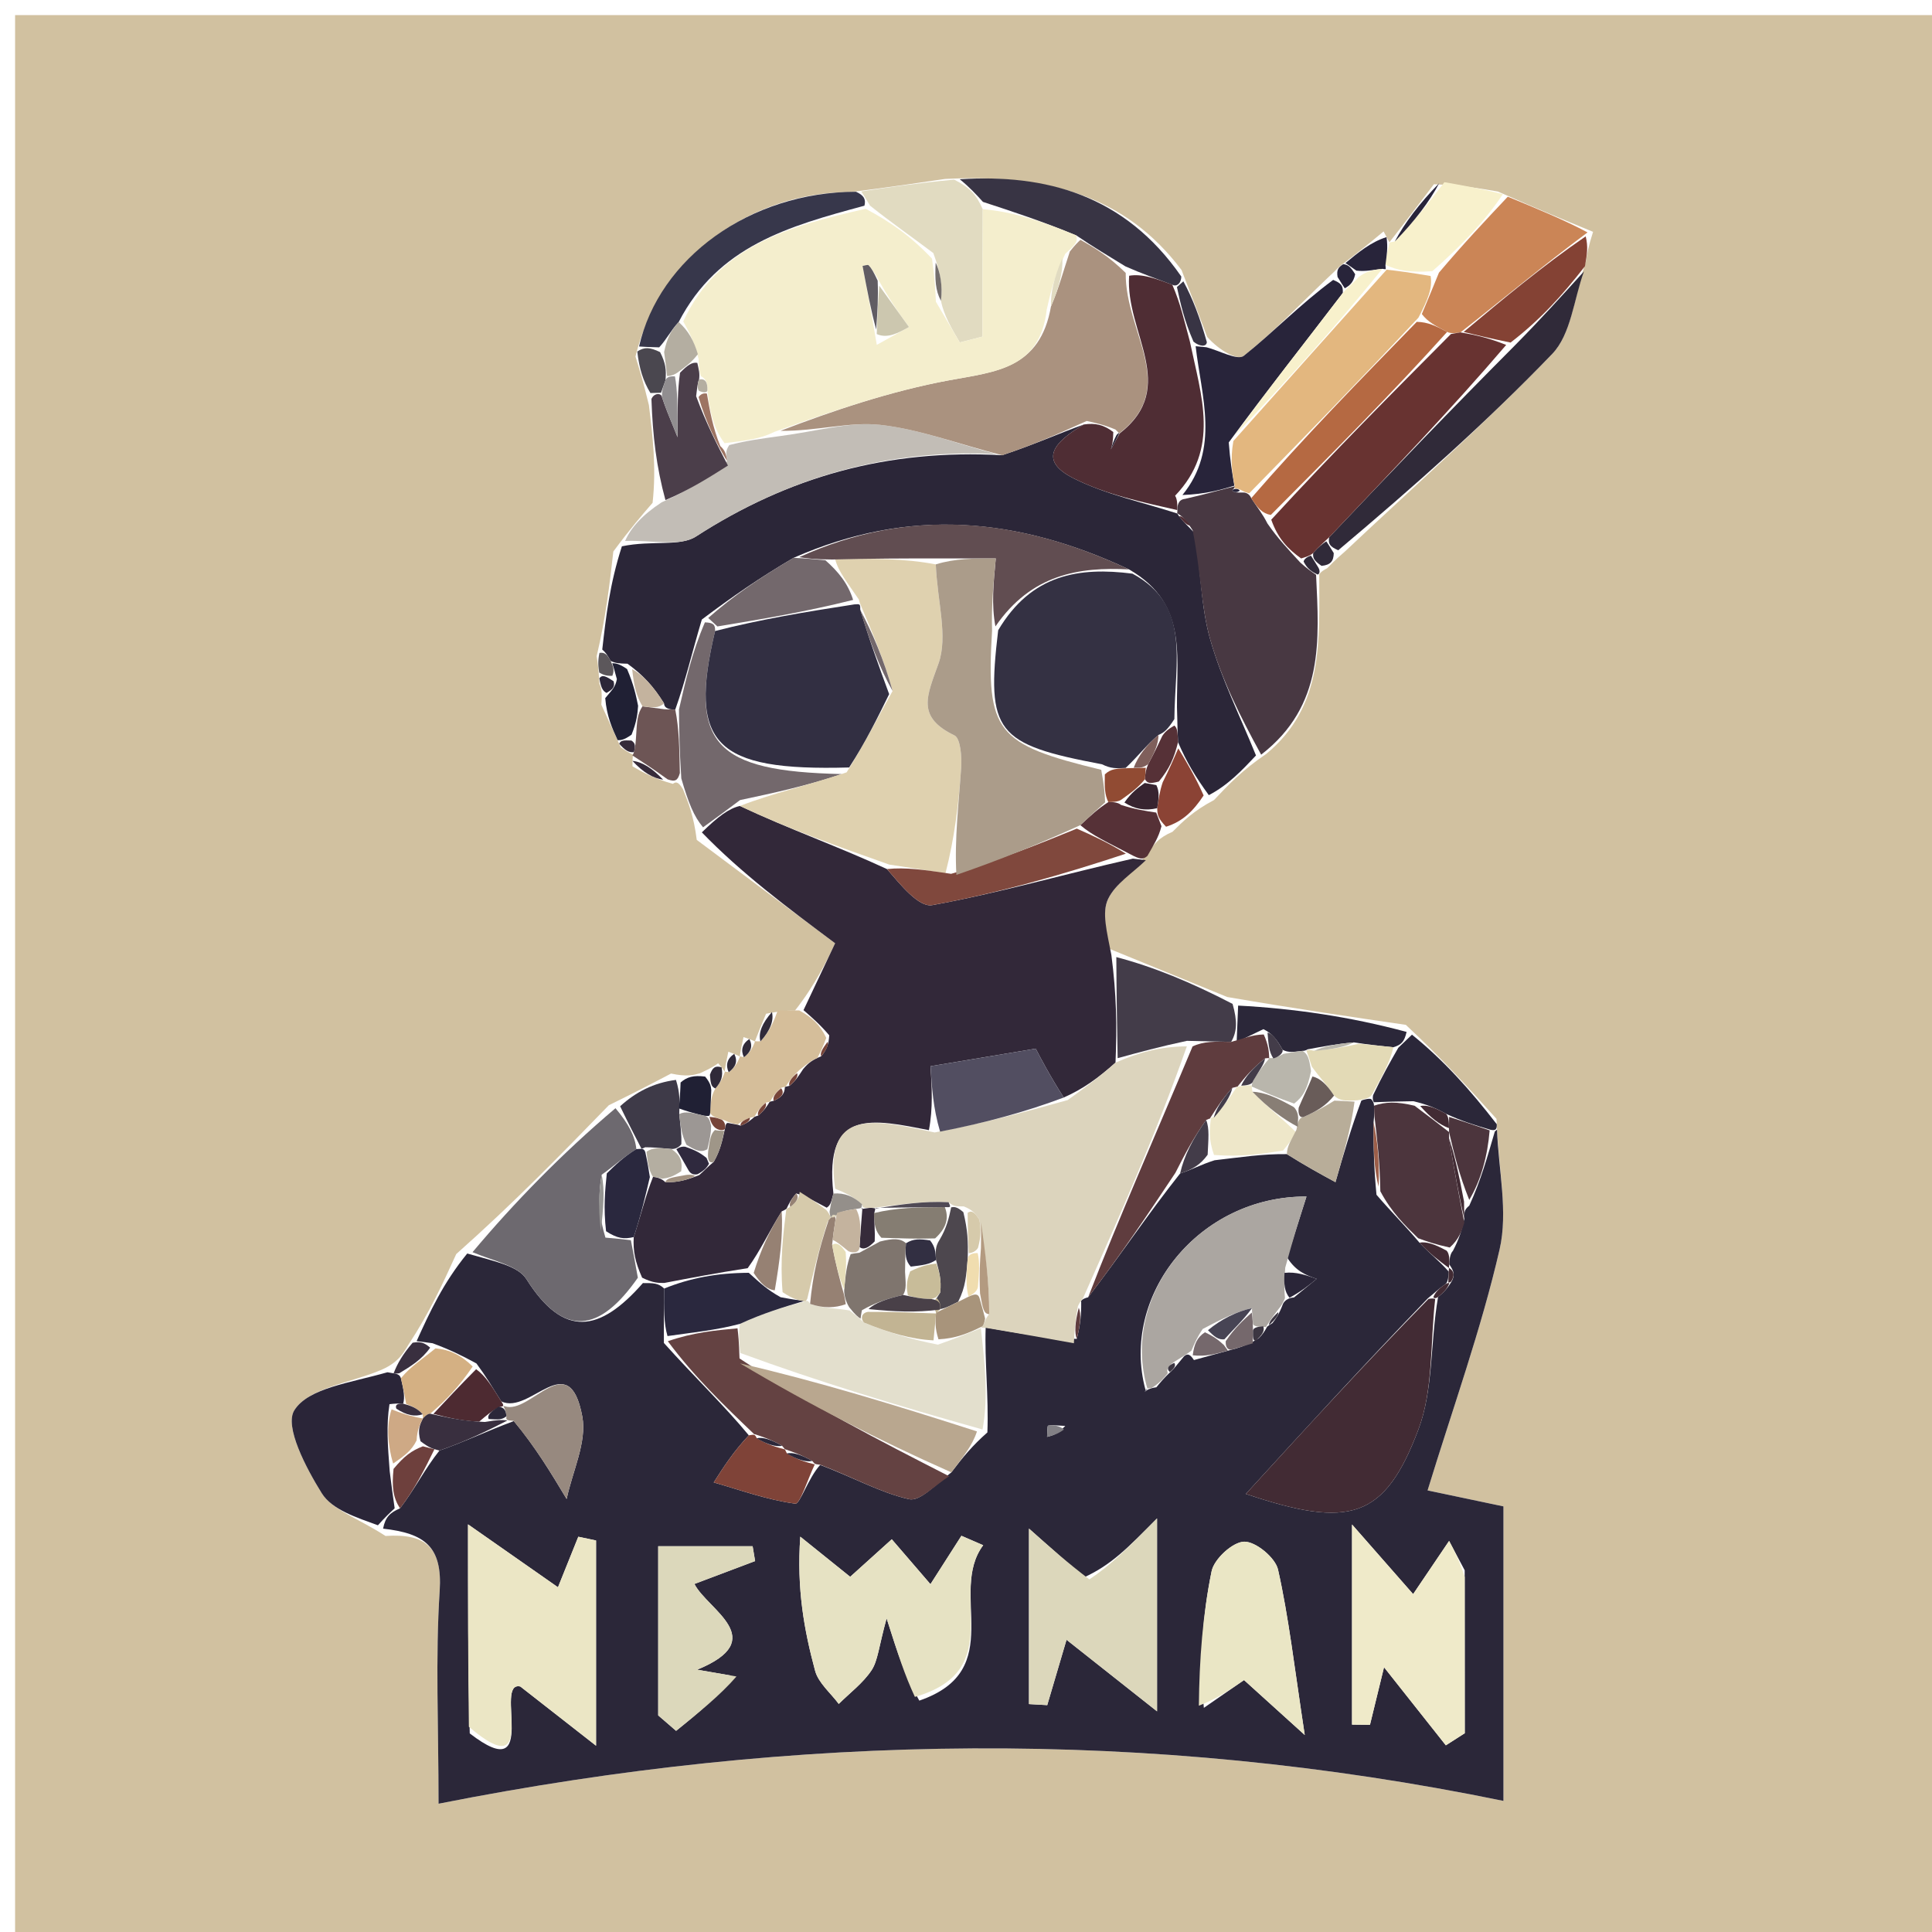 <svg version="1.1" id="Layer_1" xmlns="http://www.w3.org/2000/svg" xmlns:xlink="http://www.w3.org/1999/xlink" x="0px" y="0px"
	 width="100%" viewBox="0 0 128 128" enable-background="new 0 0 128 128" xml:space="preserve">
<path fill="#D1C1A0" opacity="1" stroke="none" 
	d="
M1,48 
	C1,32 1,16.5 1,1 
	C43.667,1 86.333,1 129,1 
	C129,43.667 129,86.333 129,129 
	C86.333,129 43.667,129 1,129 
	C1,102.167 1,75.333 1,48 
M47.577,70.444 
	C47.389,70.585 47.2,70.726 46.376,71.107 
	C45.942,71.229 45.507,71.351 44.46,71.126 
	C43.291,71.739 42.123,72.352 40.338,73.223 
	C37.2,76.452 34.062,79.681 30.227,83.085 
	C29.352,85.008 28.476,86.93 27.077,89.064 
	C26.701,89.699 26.325,90.335 25.137,90.809 
	C23.172,91.629 20.428,91.959 19.502,93.432 
	C18.829,94.503 20.276,97.26 21.317,98.93 
	C22.003,100.033 23.644,100.541 25.542,101.762 
	C28.151,101.587 29.321,102.469 29.13,105.405 
	C28.842,109.84 29.055,114.308 29.055,119.501 
	C52.835,114.793 76.143,114.499 99.607,119.314 
	C99.607,112.346 99.607,106.118 99.607,99.802 
	C97.838,99.43 96.317,99.11 94.581,98.744 
	C96.275,93.218 98.134,88.074 99.351,82.782 
	C99.927,80.279 99.276,77.495 99.147,74.128 
	C97.382,72.174 95.617,70.219 93.141,67.9 
	C89.441,67.359 85.741,66.818 81.306,66.054 
	C78.866,65.058 76.425,64.062 73.332,62.793 
	C73.329,61.704 72.99,60.455 73.411,59.567 
	C73.897,58.542 75.053,57.833 76.121,56.423 
	C76.438,55.961 76.756,55.499 77.68,55.11 
	C78.369,54.42 79.058,53.731 80.433,53.003 
	C81.36,52.019 82.286,51.035 83.898,49.945 
	C87.746,46.754 87.394,42.397 87.402,38.049 
	C87.402,38.049 87.498,37.861 87.925,37.65 
	C88.156,37.43 88.354,37.183 89.108,36.536 
	C93.714,32.201 98.46,28 102.839,23.447 
	C104.086,22.151 104.269,19.833 105.076,17.288 
	C105.151,16.82 105.226,16.353 105.545,15.36 
	C103.661,14.584 101.778,13.808 99.245,12.692 
	C98.062,12.485 96.878,12.277 95,12.207 
	C94.029,13.489 93.059,14.771 92.052,16.05 
	C92.052,16.05 92.056,16.086 91.667,15.332 
	C90.825,16.031 89.982,16.731 88.847,17.573 
	C88.667,17.707 88.541,17.88 87.886,18.482 
	C86.079,20.206 84.35,22.029 82.403,23.576 
	C81.991,23.903 80.779,23.224 79.977,22.319 
	C79.5,21.052 79.024,19.784 78.277,17.885 
	C74.508,12.895 69.268,11.517 62.608,11.856 
	C60.758,12.131 58.909,12.406 56.366,12.726 
	C49.679,12.721 43.667,17.105 42.103,23.62 
	C42.354,24.429 42.606,25.238 42.992,26.839 
	C43.243,28.898 43.493,30.957 43.236,33.312 
	C42.511,34.151 41.786,34.99 40.635,36.539 
	C40.391,38.704 40.146,40.869 39.531,43.474 
	C39.588,43.836 39.644,44.197 39.716,45.308 
	C39.815,45.538 39.914,45.767 39.839,46.687 
	C40.2,47.471 40.561,48.255 41.126,49.512 
	C41.397,49.699 41.668,49.886 41.955,50 
	C41.955,50 41.897,50.048 41.902,50.77 
	C42.597,51.172 43.293,51.574 44.58,51.931 
	C44.742,51.818 44.905,51.706 45.256,52.301 
	C45.612,53.192 45.967,54.083 46.161,55.645 
	C49.132,57.864 52.103,60.083 55.329,62.493 
	C54.854,63.499 54.044,65.212 52.666,66.957 
	C52.288,66.951 51.909,66.945 50.755,67.163 
	C50.494,67.789 50.232,68.416 50.009,69.009 
	C50.009,69.009 50.037,68.966 49.261,68.709 
	C49.163,69.153 49.065,69.597 49.009,70.009 
	C49.009,70.009 49.041,69.966 48.255,69.678 
	C48.159,70.133 48.063,70.588 48.006,71.016 
	C48.006,71.016 48.037,70.98 47.577,70.444 
z"/>
<path fill="#2B2739" opacity="1" stroke="none" 
	d="
M27.601,88.853 
	C28.476,86.93 29.352,85.008 30.956,83.048 
	C32.776,83.575 34.315,83.855 34.88,84.751 
	C37.347,88.658 39.719,88.285 42.594,85.007 
	C43.252,85.003 43.629,85.001 44.003,85.369 
	C43.988,86.703 43.975,87.668 43.984,88.974 
	C45.998,91.222 47.991,93.129 49.612,95.094 
	C48.59,96.173 47.938,97.194 47.286,98.215 
	C49.082,98.729 50.861,99.381 52.693,99.622 
	C53,99.663 53.542,97.93 54.337,97.055 
	C56.531,97.876 58.311,98.888 60.222,99.324 
	C60.957,99.492 61.991,98.351 63.029,97.548 
	C63.795,96.536 64.421,95.782 65.417,94.901 
	C65.507,92.477 65.226,90.182 65.303,87.947 
	C67.49,88.336 69.318,88.665 71.341,88.704 
	C71.587,87.732 71.64,87.049 71.632,86.272 
	C71.573,86.178 71.744,86.034 72.092,85.949 
	C74.25,83.144 76.061,80.424 78.186,77.746 
	C79.017,77.477 79.533,77.166 80.47,76.87 
	C82.264,76.664 83.637,76.445 85.257,76.463 
	C86.484,77.235 87.465,77.77 88.478,78.322 
	C89.017,76.451 89.513,74.729 90.194,72.918 
	C90.379,72.828 90.785,72.758 90.846,72.825 
	C90.906,72.892 91.028,73.026 91.031,73.255 
	C91.035,73.485 91.059,73.945 91.003,74.353 
	C90.991,76.123 91.036,77.485 91.196,79.155 
	C92.193,80.32 93.075,81.179 94.044,82.33 
	C94.752,83.085 95.372,83.546 95.981,84.247 
	C95.97,84.486 95.952,84.964 95.752,85.086 
	C95.296,85.397 95.086,85.628 94.604,86.014 
	C90.384,90.394 86.484,94.661 82.54,98.976 
	C89.445,101.305 91.742,100.625 93.974,94.704 
	C94.971,92.06 94.752,88.959 95.275,85.927 
	C95.708,85.584 95.9,85.338 96.154,84.935 
	C96.414,84.485 96.327,84.21 96.016,83.765 
	C96.025,83.535 96.052,83.075 96.262,82.869 
	C96.654,82.113 96.836,81.563 97.012,80.756 
	C97.003,80.326 97,80.154 97.343,79.876 
	C98.122,78.182 98.555,76.596 99.036,74.966 
	C99.084,74.923 99.181,74.838 99.181,74.838 
	C99.276,77.495 99.927,80.279 99.351,82.782 
	C98.134,88.074 96.275,93.218 94.581,98.744 
	C96.317,99.11 97.838,99.43 99.607,99.802 
	C99.607,106.118 99.607,112.346 99.607,119.314 
	C76.143,114.499 52.835,114.793 29.055,119.501 
	C29.055,114.308 28.842,109.84 29.13,105.405 
	C29.321,102.469 28.151,101.587 25.38,101.277 
	C25.529,100.505 25.839,100.217 26.502,99.933 
	C27.498,98.63 28.141,97.324 29.114,96.103 
	C30.842,95.504 32.239,94.818 34.045,94.15 
	C35.483,95.882 36.512,97.597 37.542,99.312 
	C37.925,97.484 38.894,95.547 38.579,93.848 
	C37.706,89.144 35.137,93.774 33.211,92.845 
	C32.591,91.854 32.194,91.184 31.568,90.335 
	C30.564,89.785 29.789,89.412 28.66,88.993 
	C28.072,88.915 27.836,88.884 27.601,88.853 
M83.936,87.923 
	C83.936,87.923 83.857,87.933 84.305,87.66 
	C84.516,87.385 84.727,87.11 84.993,86.407 
	C84.993,86.407 85.133,85.998 85.727,85.962 
	C86.229,85.551 86.732,85.14 87.234,84.729 
	C86.549,84.487 85.865,84.244 85.276,83.313 
	C85.692,82.004 86.107,80.694 86.558,79.274 
	C79.434,79.241 74.201,85.821 75.891,92.079 
	C75.891,92.079 75.854,92.214 75.854,92.214 
	C75.854,92.214 76.013,91.985 76.613,91.911 
	C76.864,91.602 77.116,91.294 77.635,90.806 
	C77.8,90.661 77.92,90.485 78.449,89.856 
	C78.612,89.729 78.776,89.603 79.102,90.107 
	C79.852,89.898 80.601,89.689 81.902,89.336 
	C82.269,89.223 82.637,89.11 83.386,88.677 
	C83.63,88.443 83.808,88.166 83.936,87.923 
M31.122,114.843 
	C35.877,118.512 32.661,111.312 34.474,111.736 
	C36.224,113.104 37.572,114.158 39.49,115.658 
	C39.49,110.258 39.49,106.159 39.49,102.06 
	C39.098,101.977 38.706,101.895 38.314,101.813 
	C37.774,103.155 37.234,104.498 36.967,105.161 
	C35.208,103.931 33.558,102.777 31.007,100.992 
	C31.007,106.365 31.007,110.164 31.122,114.843 
M60.906,112.671 
	C66.801,110.645 62.791,105.513 65.139,102.375 
	C64.658,102.167 64.178,101.958 63.697,101.75 
	C62.936,102.938 62.176,104.127 61.645,104.957 
	C60.841,104.023 59.962,103.002 59.083,101.981 
	C58.056,102.908 57.029,103.835 56.327,104.467 
	C55.209,103.568 54.115,102.688 53.021,101.808 
	C52.776,105.279 53.281,108.011 54.001,110.686 
	C54.22,111.502 55.03,112.16 55.569,112.89 
	C56.305,112.159 57.171,111.515 57.736,110.669 
	C58.165,110.027 58.212,109.129 58.74,107.222 
	C59.537,109.721 59.93,110.948 60.906,112.671 
M71.815,104.507 
	C70.717,103.532 69.619,102.557 68.173,101.274 
	C68.173,105.925 68.173,109.412 68.173,112.9 
	C68.576,112.923 68.979,112.946 69.382,112.969 
	C69.773,111.645 70.164,110.32 70.66,108.639 
	C72.72,110.268 74.436,111.625 76.657,113.381 
	C76.657,109.231 76.657,105.739 76.657,100.599 
	C74.676,102.602 73.604,103.686 71.815,104.507 
M97.039,104.035 
	C96.695,103.387 96.351,102.739 96.007,102.09 
	C95.142,103.369 94.278,104.648 93.624,105.615 
	C92.609,104.459 91.339,103.012 89.576,101.002 
	C89.576,106.356 89.576,110.308 89.576,114.26 
	C89.972,114.264 90.368,114.268 90.764,114.273 
	C91.067,113.034 91.369,111.794 91.695,110.458 
	C93.223,112.388 94.507,114.01 95.791,115.632 
	C96.208,115.365 96.626,115.098 97.044,114.831 
	C97.044,111.528 97.044,108.225 97.039,104.035 
M79.758,113.15 
	C80.641,112.539 81.524,111.929 82.421,111.309 
	C83.386,112.182 84.369,113.071 86.443,114.948 
	C85.742,110.367 85.381,107.14 84.673,103.991 
	C84.494,103.196 83.191,102.121 82.428,102.14 
	C81.664,102.159 80.439,103.285 80.272,104.1 
	C79.682,106.982 79.459,109.938 79.758,113.15 
M48.405,111.005 
	C47.666,110.877 46.927,110.75 46.189,110.622 
	C51.098,108.607 46.867,106.647 46.008,104.941 
	C47.609,104.337 48.819,103.881 50.028,103.425 
	C49.973,103.096 49.918,102.768 49.863,102.44 
	C47.801,102.44 45.739,102.44 43.608,102.44 
	C43.608,106.273 43.608,109.961 43.608,113.649 
	C44.003,113.99 44.398,114.331 44.793,114.673 
	C46.255,113.494 47.718,112.315 48.405,111.005 
M70.576,94.471 
	C70.195,94.454 69.81,94.404 69.438,94.453 
	C69.384,94.46 69.391,94.937 69.371,95.197 
	C69.714,95.113 70.058,95.03 70.576,94.471 
M72.467,93.494 
	C72.467,93.494 72.517,93.475 72.467,93.494 
z"/>
<path fill="#322839" opacity="1" stroke="none" 
	d="
M44.005,85 
	C43.629,85.001 43.252,85.003 42.542,84.649 
	C42.071,83.585 41.934,82.876 41.987,81.959 
	C42.469,80.494 42.762,79.238 43.263,77.977 
	C43.472,77.972 43.872,78.092 44.074,78.32 
	C44.907,78.356 45.537,78.165 46.324,77.852 
	C46.679,77.547 46.842,77.338 47.287,76.977 
	C47.728,76.207 47.856,75.563 48.03,74.781 
	C48.077,74.643 48.06,74.353 48.263,74.403 
	C48.467,74.454 48.885,74.491 49.057,74.578 
	C49.479,74.44 49.729,74.214 49.988,73.993 
	C49.998,73.999 49.989,73.979 50.23,73.91 
	C50.643,73.566 50.815,73.29 50.989,73.003 
	C50.991,72.991 51.016,72.988 51.259,72.93 
	C51.821,72.691 51.988,72.418 51.999,72.023 
	C51.995,71.995 52.051,72.004 52.299,71.941 
	C52.719,71.597 52.891,71.315 53.207,70.835 
	C53.574,70.394 53.842,70.213 54.406,69.982 
	C54.78,69.531 54.901,69.193 54.939,68.592 
	C54.315,67.862 53.775,67.393 53.234,66.925 
	C54.044,65.212 54.854,63.499 55.329,62.493 
	C52.103,60.083 49.132,57.864 46.499,55.147 
	C47.568,54.103 48.298,53.555 49.022,53.397 
	C52.317,54.952 55.619,56.117 58.762,57.577 
	C59.665,58.613 60.866,60.129 61.763,59.967 
	C66.143,59.174 70.442,57.933 75.056,56.886 
	C75.535,56.943 75.727,56.965 75.918,56.988 
	C75.053,57.833 73.897,58.542 73.411,59.567 
	C72.99,60.455 73.329,61.704 73.632,63.272 
	C73.97,65.87 74.009,67.988 73.905,70.403 
	C72.755,71.426 71.746,72.154 70.476,72.713 
	C69.564,71.292 68.912,70.039 68.619,69.476 
	C66.195,69.881 64.039,70.241 61.652,70.639 
	C61.735,72.014 61.82,73.416 61.543,74.875 
	C57.907,74.177 54.568,73.326 55.216,79.076 
	C55.068,79.626 55.033,79.852 54.772,80.013 
	C54.023,79.619 53.502,79.291 52.75,79.068 
	C52.391,79.471 52.262,79.769 52.115,80.075 
	C52.096,80.083 52.092,80.124 51.79,80.257 
	C50.947,81.603 50.405,82.816 49.537,84.019 
	C47.476,84.339 45.74,84.669 44.005,85 
z"/>
<path fill="#2B2638" opacity="1" stroke="none" 
	d="
M39.901,43.035 
	C40.146,40.869 40.391,38.704 41.202,36.194 
	C43.236,35.776 45.045,36.233 46.113,35.543 
	C52.205,31.607 58.774,29.734 66.396,30.16 
	C68.527,29.454 70.262,28.673 71.808,28.122 
	C69.882,29.253 68.716,30.478 71.138,31.696 
	C73.271,32.768 75.691,33.271 77.994,34.019 
	C78.005,34.012 77.983,34.004 78.117,34.204 
	C78.464,34.651 78.715,34.849 79.154,35.327 
	C79.57,37.887 79.565,40.197 80.171,42.334 
	C80.921,44.982 82.176,47.486 83.213,50.052 
	C82.286,51.035 81.36,52.019 80.087,52.681 
	C79.181,51.434 78.623,50.507 78.049,49.174 
	C78.02,48.501 78.007,48.235 77.996,47.541 
	C77.829,43.81 78.921,40.096 74.798,37.723 
	C67.433,34.273 60.24,33.595 52.576,36.958 
	C50.373,38.252 48.545,39.504 46.498,41.046 
	C45.847,43.227 45.415,45.117 44.738,47.011 
	C44.493,47.014 44.004,46.987 43.997,46.604 
	C43.297,45.474 42.605,44.726 41.574,43.973 
	C41.012,43.958 40.787,43.948 40.455,43.786 
	C40.247,43.399 40.098,43.199 39.901,43.035 
z"/>
<path fill="#483842" opacity="1" stroke="none" 
	d="
M83.555,49.999 
	C82.176,47.486 80.921,44.982 80.171,42.334 
	C79.565,40.197 79.57,37.887 79.015,35.131 
	C78.515,34.361 78.267,34.16 77.983,34.004 
	C77.983,34.004 78.005,34.012 78.005,33.787 
	C78.005,33.562 78.021,33.099 78.506,33.053 
	C79.92,32.732 80.85,32.456 81.805,32.22 
	C81.83,32.26 81.775,32.338 81.646,32.487 
	C81.743,32.639 81.97,32.64 82.34,32.631 
	C82.484,32.619 82.766,32.68 82.897,33.004 
	C83.333,33.675 83.637,34.021 83.971,34.682 
	C84.664,35.685 85.327,36.375 86.153,37.275 
	C86.609,37.684 86.901,37.883 87.194,38.081 
	C87.394,42.397 87.746,46.754 83.555,49.999 
z"/>
<path fill="#6D696F" opacity="1" stroke="none" 
	d="
M41.797,82.166 
	C41.934,82.876 42.071,83.585 42.259,84.653 
	C39.719,88.285 37.347,88.658 34.88,84.751 
	C34.315,83.855 32.776,83.575 31.305,82.961 
	C34.062,79.681 37.2,76.452 40.777,73.422 
	C41.645,74.453 42.075,75.284 42.16,76.13 
	C41.278,76.677 40.74,77.209 39.863,77.829 
	C39.606,79.274 39.689,80.629 40.112,81.995 
	C40.9,82.059 41.348,82.113 41.797,82.166 
z"/>
<path fill="#C2BDB6" opacity="1" stroke="none" 
	d="
M65.999,30.083 
	C58.774,29.734 52.205,31.607 46.113,35.543 
	C45.045,36.233 43.236,35.776 41.415,35.839 
	C41.786,34.99 42.511,34.151 43.833,33.281 
	C45.696,32.448 46.962,31.647 48.174,30.553 
	C48.091,30.066 48.062,29.871 48.315,29.487 
	C49.491,29.185 50.386,29.071 51.676,28.892 
	C54.151,28.568 56.274,27.927 58.304,28.147 
	C60.908,28.43 63.437,29.406 65.999,30.083 
z"/>
<path fill="#2A2538" opacity="1" stroke="none" 
	d="
M26.148,99.93 
	C25.839,100.217 25.529,100.505 25.038,101.054 
	C23.644,100.541 22.003,100.033 21.317,98.93 
	C20.276,97.26 18.829,94.503 19.502,93.432 
	C20.428,91.959 23.172,91.629 25.669,90.916 
	C26.2,91.023 26.454,90.981 26.562,91.312 
	C26.75,92.101 26.83,92.559 26.714,92.996 
	C26.518,92.975 26.123,92.989 25.804,93.031 
	C25.587,94.424 25.689,95.774 25.819,97.477 
	C25.948,98.53 26.048,99.23 26.148,99.93 
z"/>
<path fill="#302A39" opacity="1" stroke="none" 
	d="
M104.94,17.983 
	C104.269,19.833 104.086,22.151 102.839,23.447 
	C98.46,28 93.714,32.201 88.66,36.457 
	C88.099,36.206 87.985,36.036 88.061,35.595 
	C92.177,31.245 96.104,27.166 100.321,22.929 
	C102.054,21.176 103.497,19.58 104.94,17.983 
z"/>
<path fill="#CB8556" opacity="1" stroke="none" 
	d="
M99.894,13.032 
	C101.778,13.808 103.661,14.584 105.179,15.397 
	C102.199,17.62 99.586,19.806 96.761,22.022 
	C96.549,22.052 96.129,22.13 95.877,21.989 
	C95.113,21.592 94.601,21.336 94.2,20.805 
	C94.614,19.814 94.916,19.099 95.334,18.065 
	C96.931,16.175 98.412,14.604 99.894,13.032 
z"/>
<path fill="#73686C" opacity="1" stroke="none" 
	d="
M44.983,47.007 
	C45.415,45.117 45.847,43.227 46.702,41.233 
	C47.26,41.254 47.395,41.378 47.376,41.807 
	C45.592,49.306 47.355,51.096 55.768,51.284 
	C53.41,52.074 51.22,52.541 49.029,53.008 
	C48.298,53.555 47.568,54.103 46.58,54.812 
	C45.967,54.083 45.612,53.192 45.138,51.57 
	C45.007,49.562 44.995,48.285 44.983,47.007 
z"/>
<path fill="#E1DBC1" opacity="1" stroke="none" 
	d="
M57.06,12.681 
	C58.909,12.406 60.758,12.131 63.216,11.9 
	C64.257,12.422 64.69,12.899 65.108,13.86 
	C65.092,16.996 65.092,19.648 65.092,22.3 
	C64.59,22.429 64.089,22.559 63.587,22.688 
	C63.06,21.788 62.532,20.889 62.338,19.927 
	C62.473,18.919 62.275,17.973 61.835,16.767 
	C60.306,15.616 59.019,14.724 57.645,13.627 
	C57.383,13.181 57.217,12.934 57.06,12.681 
z"/>
<path fill="#37374B" opacity="1" stroke="none" 
	d="
M56.713,12.704 
	C57.217,12.934 57.383,13.181 57.273,13.628 
	C52.231,14.988 47.576,16.301 44.965,21.335 
	C44.423,21.918 44.181,22.461 43.673,23.013 
	C43.05,23 42.695,22.978 42.339,22.956 
	C43.667,17.105 49.679,12.721 56.713,12.704 
z"/>
<path fill="#28243A" opacity="1" stroke="none" 
	d="
M81.779,32.179 
	C80.85,32.456 79.92,32.732 78.339,32.797 
	C80.837,29.726 79.596,26.282 79.214,22.938 
	C79.455,22.956 79.936,23.008 79.936,23.008 
	C80.779,23.224 81.991,23.903 82.403,23.576 
	C84.35,22.029 86.079,20.206 88.326,18.545 
	C88.876,18.773 88.987,18.939 88.964,19.411 
	C86.376,22.804 83.921,25.891 81.409,29.311 
	C81.494,30.489 81.636,31.334 81.779,32.179 
z"/>
<path fill="#383444" opacity="1" stroke="none" 
	d="
M65.123,13.376 
	C64.69,12.899 64.257,12.422 63.587,11.876 
	C69.268,11.517 74.508,12.895 78.266,18.323 
	C78.256,18.762 77.975,19.017 77.671,18.869 
	C76.509,18.425 75.65,18.129 74.564,17.649 
	C73.42,16.939 72.502,16.414 71.312,15.599 
	C69.068,14.665 67.096,14.021 65.123,13.376 
z"/>
<path fill="#433C49" opacity="1" stroke="none" 
	d="
M74.047,70.107 
	C74.009,67.988 73.97,65.87 73.959,63.409 
	C76.425,64.062 78.866,65.058 81.662,66.511 
	C81.989,67.658 81.96,68.348 81.568,69.028 
	C80.475,69 79.745,68.983 78.637,68.959 
	C76.855,69.337 75.451,69.722 74.047,70.107 
z"/>
<path fill="#844234" opacity="1" stroke="none" 
	d="
M96.972,21.993 
	C99.586,19.806 102.199,17.62 105.057,15.659 
	C105.226,16.353 105.151,16.82 105.008,17.636 
	C103.497,19.58 102.054,21.176 100.079,22.696 
	C98.688,22.411 97.83,22.202 96.972,21.993 
z"/>
<path fill="#D5BE9A" opacity="1" stroke="none" 
	d="
M48.885,74.491 
	C48.885,74.491 48.467,74.454 48.028,74.234 
	C47.395,74.015 47.201,74.016 47.041,73.718 
	C47.092,73.02 47.108,72.621 47.397,72.112 
	C47.793,71.662 47.915,71.321 48.037,70.98 
	C48.037,70.98 48.006,71.016 48.301,71.026 
	C48.745,70.68 48.893,70.323 49.041,69.966 
	C49.041,69.966 49.009,70.009 49.309,70.03 
	C49.752,69.69 49.895,69.328 50.037,68.966 
	C50.037,68.966 50.009,69.009 50.397,68.984 
	C51.034,68.285 51.282,67.612 51.531,66.939 
	C51.909,66.945 52.288,66.951 52.95,66.941 
	C53.775,67.393 54.315,67.862 54.743,68.763 
	C54.471,69.496 54.311,69.796 54.152,70.095 
	C53.842,70.213 53.574,70.394 52.956,70.899 
	C52.393,71.441 52.222,71.722 52.051,72.004 
	C52.051,72.004 51.995,71.995 51.751,72.072 
	C51.343,72.429 51.18,72.709 51.016,72.988 
	C51.016,72.988 50.991,72.991 50.736,73.054 
	C50.317,73.405 50.153,73.692 49.989,73.979 
	C49.989,73.979 49.998,73.999 49.686,74.056 
	C49.211,74.24 49.048,74.365 48.885,74.491 
z"/>
<path fill="#2B2739" opacity="1" stroke="none" 
	d="
M81.931,69.039 
	C81.96,68.348 81.989,67.658 82.029,66.623 
	C85.741,66.818 89.441,67.359 93.19,68.367 
	C93.04,69.027 92.841,69.221 92.315,69.383 
	C91.339,69.283 90.691,69.215 89.707,69.062 
	C88.499,69.16 87.625,69.342 86.684,69.512 
	C86.618,69.5 86.556,69.619 86.298,69.623 
	C85.701,69.691 85.363,69.756 84.976,69.552 
	C84.603,68.876 84.279,68.467 83.704,68.185 
	C82.946,68.554 82.439,68.796 81.931,69.039 
z"/>
<path fill="#4B3E4A" opacity="1" stroke="none" 
	d="
M48.228,30.845 
	C46.962,31.647 45.696,32.448 44.087,33.133 
	C43.493,30.957 43.243,28.898 43.159,26.435 
	C43.326,26.032 43.795,26.021 43.851,26.289 
	C44.076,26.972 44.246,27.388 44.89,28.968 
	C44.89,26.811 44.89,25.877 45.053,24.696 
	C45.529,24.213 45.841,23.976 46.199,24.041 
	C46.306,24.535 46.368,24.728 46.317,25.14 
	C46.204,25.359 46.178,25.852 46.12,26.249 
	C46.784,28.046 47.506,29.445 48.228,30.845 
z"/>
<path fill="#2B2739" opacity="1" stroke="none" 
	d="
M93.546,68.549 
	C95.617,70.219 97.382,72.174 99.164,74.483 
	C99.181,74.838 99.084,74.923 98.741,74.848 
	C97.601,74.514 96.804,74.255 95.804,73.794 
	C95.075,73.386 94.548,73.182 93.646,72.959 
	C92.524,72.97 91.776,72.998 91.028,73.026 
	C91.028,73.026 90.906,72.892 90.97,72.559 
	C91.57,71.289 92.106,70.352 92.641,69.416 
	C92.841,69.221 93.04,69.027 93.546,68.549 
z"/>
<path fill="#F8F1CC" opacity="1" stroke="none" 
	d="
M99.569,12.862 
	C98.412,14.604 96.931,16.175 94.897,17.967 
	C93.473,18.065 92.6,17.943 91.755,17.526 
	C91.873,16.85 91.965,16.468 92.056,16.086 
	C92.056,16.086 92.052,16.05 92.39,16.001 
	C93.717,14.658 94.706,13.364 95.695,12.07 
	C96.878,12.277 98.062,12.485 99.569,12.862 
z"/>
<path fill="#3E3A48" opacity="1" stroke="none" 
	d="
M42.504,76.116 
	C42.075,75.284 41.645,74.453 41.085,73.293 
	C42.123,72.352 43.291,71.739 44.785,71.546 
	C45.067,72.456 45.023,72.947 45.002,73.814 
	C45.094,74.688 45.164,75.184 45.141,75.808 
	C45.047,75.934 44.812,76.143 44.48,76.122 
	C43.706,76.055 43.263,76.009 42.745,76.009 
	C42.67,76.055 42.504,76.116 42.504,76.116 
z"/>
<path fill="#8B4335" opacity="1" stroke="none" 
	d="
M78.065,49.581 
	C78.623,50.507 79.181,51.434 79.744,52.701 
	C79.058,53.731 78.369,54.42 77.254,54.774 
	C76.752,54.238 76.676,54.036 76.668,53.544 
	C76.78,52.857 76.824,52.46 77.033,51.827 
	C77.486,50.92 77.776,50.25 78.065,49.581 
z"/>
<path fill="#6D5555" opacity="1" stroke="none" 
	d="
M44.738,47.011 
	C44.995,48.285 45.007,49.562 45.043,51.216 
	C44.905,51.706 44.742,51.818 44.231,51.633 
	C43.221,50.906 42.559,50.477 41.897,50.048 
	C41.897,50.048 41.955,50 42.013,49.791 
	C42.093,49.416 42.115,49.248 42.148,48.692 
	C42.197,47.79 42.236,47.276 42.566,46.797 
	C43.238,46.884 43.621,46.935 44.004,46.987 
	C44.004,46.987 44.493,47.014 44.738,47.011 
z"/>
<path fill="#28243A" opacity="1" stroke="none" 
	d="
M95.348,12.139 
	C94.706,13.364 93.717,14.658 92.408,16.002 
	C93.059,14.771 94.029,13.489 95.348,12.139 
z"/>
<path fill="#563137" opacity="1" stroke="none" 
	d="
M76.601,53.835 
	C76.676,54.036 76.752,54.238 76.951,54.738 
	C76.756,55.499 76.438,55.961 76.02,56.705 
	C75.727,56.965 75.535,56.943 74.881,56.594 
	C73.392,55.81 72.367,55.354 71.576,54.668 
	C72.28,54.01 72.748,53.583 73.429,53.141 
	C73.64,53.127 74.065,53.142 74.273,53.328 
	C75.188,53.621 75.894,53.728 76.601,53.835 
z"/>
<path fill="#202034" opacity="1" stroke="none" 
	d="
M42.276,46.762 
	C42.236,47.276 42.197,47.79 41.843,48.674 
	C41.326,49.042 41.124,49.041 40.922,49.039 
	C40.561,48.255 40.2,47.471 40.098,46.254 
	C40.57,45.682 40.768,45.526 40.87,44.993 
	C40.714,44.402 40.638,44.17 40.562,43.937 
	C40.787,43.948 41.012,43.958 41.545,44.327 
	C41.994,45.378 42.135,46.07 42.276,46.762 
z"/>
<path fill="#383444" opacity="1" stroke="none" 
	d="
M79.956,22.664 
	C79.936,23.008 79.455,22.956 79.071,22.633 
	C78.45,21.213 78.212,20.115 77.975,19.017 
	C77.975,19.017 78.256,18.762 78.401,18.639 
	C79.024,19.784 79.5,21.052 79.956,22.664 
z"/>
<path fill="#202034" opacity="1" stroke="none" 
	d="
M44.98,73.437 
	C45.023,72.947 45.067,72.456 45.091,71.719 
	C45.507,71.351 45.942,71.229 46.718,71.326 
	C47.081,71.77 47.103,71.995 47.125,72.221 
	C47.108,72.621 47.092,73.02 47.052,73.7 
	C47.028,73.98 47.001,73.947 46.65,73.919 
	C45.859,73.74 45.419,73.589 44.98,73.437 
z"/>
<path fill="#4A474F" opacity="1" stroke="none" 
	d="
M43.795,26.021 
	C43.795,26.021 43.326,26.032 43.092,26.039 
	C42.606,25.238 42.354,24.429 42.221,23.288 
	C42.695,22.978 43.05,23 43.732,23.328 
	C44.104,24.061 44.15,24.487 44.093,25.188 
	C43.924,25.65 43.859,25.835 43.795,26.021 
z"/>
<path fill="#392F3F" opacity="1" stroke="none" 
	d="
M26.454,90.981 
	C26.454,90.981 26.2,91.023 26.074,90.997 
	C26.325,90.335 26.701,89.699 27.339,88.958 
	C27.836,88.884 28.072,88.915 28.5,89.285 
	C27.946,90.077 27.2,90.529 26.454,90.981 
z"/>
<path fill="#28243A" opacity="1" stroke="none" 
	d="
M91.862,15.709 
	C91.965,16.468 91.873,16.85 91.79,17.562 
	C91.799,17.892 91.888,17.846 91.583,17.812 
	C90.885,17.888 90.491,17.998 89.863,17.931 
	C89.465,17.646 89.302,17.538 89.139,17.43 
	C89.982,16.731 90.825,16.031 91.862,15.709 
z"/>
<path fill="#362B3A" opacity="1" stroke="none" 
	d="
M41.9,50.409 
	C42.559,50.477 43.221,50.906 43.935,51.656 
	C43.293,51.574 42.597,51.172 41.9,50.409 
z"/>
<path fill="#5C575B" opacity="1" stroke="none" 
	d="
M40.455,43.786 
	C40.638,44.17 40.714,44.402 40.57,44.774 
	C40.134,44.796 39.917,44.677 39.7,44.559 
	C39.644,44.197 39.588,43.836 39.716,43.254 
	C40.098,43.199 40.247,43.399 40.455,43.786 
z"/>
<path fill="#302A39" opacity="1" stroke="none" 
	d="
M51.143,67.051 
	C51.282,67.612 51.034,68.285 50.378,69 
	C50.232,68.416 50.494,67.789 51.143,67.051 
z"/>
<path fill="#302A39" opacity="1" stroke="none" 
	d="
M88.365,36.643 
	C88.354,37.183 88.156,37.43 87.555,37.49 
	C87.074,37.157 86.963,36.984 87.002,36.632 
	C87.366,36.227 87.607,36.031 87.872,35.865 
	C87.985,36.036 88.099,36.206 88.365,36.643 
z"/>
<path fill="#302A39" opacity="1" stroke="none" 
	d="
M87.298,38.065 
	C86.901,37.883 86.609,37.684 86.368,37.209 
	C86.42,36.932 86.852,36.811 86.852,36.811 
	C86.963,36.984 87.074,37.157 87.341,37.596 
	C87.498,37.861 87.402,38.049 87.298,38.065 
z"/>
<path fill="#362B3A" opacity="1" stroke="none" 
	d="
M41.024,49.275 
	C41.124,49.041 41.326,49.042 41.833,49.062 
	C42.115,49.248 42.093,49.416 42.005,49.828 
	C41.668,49.886 41.397,49.699 41.024,49.275 
z"/>
<path fill="#2B2638" opacity="1" stroke="none" 
	d="
M39.708,44.934 
	C39.917,44.677 40.134,44.796 40.651,45.132 
	C40.768,45.526 40.57,45.682 40.185,45.909 
	C39.914,45.767 39.815,45.538 39.708,44.934 
z"/>
<path fill="#302A39" opacity="1" stroke="none" 
	d="
M49.649,68.838 
	C49.895,69.328 49.752,69.69 49.288,70.046 
	C49.065,69.597 49.163,69.153 49.649,68.838 
z"/>
<path fill="#302A39" opacity="1" stroke="none" 
	d="
M48.648,69.822 
	C48.893,70.323 48.745,70.68 48.281,71.04 
	C48.063,70.588 48.159,70.133 48.648,69.822 
z"/>
<path fill="#302A39" opacity="1" stroke="none" 
	d="
M47.397,72.112 
	C47.103,71.995 47.081,71.77 47.036,71.206 
	C47.2,70.726 47.389,70.585 47.807,70.712 
	C47.915,71.321 47.793,71.662 47.397,72.112 
z"/>
<path fill="#28243A" opacity="1" stroke="none" 
	d="
M88.617,18.35 
	C88.541,17.88 88.667,17.707 88.993,17.501 
	C89.302,17.538 89.465,17.646 89.784,18.172 
	C89.659,18.762 89.378,18.933 89.097,19.104 
	C88.987,18.939 88.876,18.773 88.617,18.35 
z"/>
<path fill="#DCD4BD" opacity="1" stroke="none" 
	d="
M73.905,70.403 
	C75.451,69.722 76.855,69.337 78.633,69.322 
	C76.587,75.139 74.165,80.587 71.744,86.034 
	C71.744,86.034 71.573,86.178 71.412,86.549 
	C71.217,87.611 71.182,88.302 71.147,88.993 
	C69.318,88.665 67.49,88.336 65.335,87.978 
	C65.007,87.948 64.948,88.013 65.082,87.874 
	C65.217,87.734 65.265,87.35 65.537,87.068 
	C65.539,84.856 65.268,82.925 64.884,80.8 
	C64.599,80.354 64.388,80.143 63.852,79.928 
	C63.38,79.919 63.192,79.955 62.848,79.65 
	C61.141,79.561 59.589,79.813 57.797,80.03 
	C57.557,79.995 57.092,80.125 57.136,79.828 
	C56.564,79.272 55.947,79.012 55.33,78.753 
	C54.568,73.326 57.907,74.177 61.923,75.028 
	C65.355,74.378 68.046,73.63 70.736,72.882 
	C71.746,72.154 72.755,71.426 73.905,70.403 
z"/>
<path fill="#EBE6C5" opacity="1" stroke="none" 
	d="
M31.065,114.403 
	C31.007,110.164 31.007,106.365 31.007,100.992 
	C33.558,102.777 35.208,103.931 36.967,105.161 
	C37.234,104.498 37.774,103.155 38.314,101.813 
	C38.706,101.895 39.098,101.977 39.49,102.06 
	C39.49,106.159 39.49,110.258 39.49,115.658 
	C37.572,114.158 36.224,113.104 34.474,111.736 
	C32.661,111.312 35.877,118.512 31.065,114.403 
z"/>
<path fill="#E6E2C3" opacity="1" stroke="none" 
	d="
M60.614,112.424 
	C59.93,110.948 59.537,109.721 58.74,107.222 
	C58.212,109.129 58.165,110.027 57.736,110.669 
	C57.171,111.515 56.305,112.159 55.569,112.89 
	C55.03,112.16 54.22,111.502 54.001,110.686 
	C53.281,108.011 52.776,105.279 53.021,101.808 
	C54.115,102.688 55.209,103.568 56.327,104.467 
	C57.029,103.835 58.056,102.908 59.083,101.981 
	C59.962,103.002 60.841,104.023 61.645,104.957 
	C62.176,104.127 62.936,102.938 63.697,101.75 
	C64.178,101.958 64.658,102.167 65.139,102.375 
	C62.791,105.513 66.801,110.645 60.614,112.424 
z"/>
<path fill="#DCD7BB" opacity="1" stroke="none" 
	d="
M72.174,104.638 
	C73.604,103.686 74.676,102.602 76.657,100.599 
	C76.657,105.739 76.657,109.231 76.657,113.381 
	C74.436,111.625 72.72,110.268 70.66,108.639 
	C70.164,110.32 69.773,111.645 69.382,112.969 
	C68.979,112.946 68.576,112.923 68.173,112.9 
	C68.173,109.412 68.173,105.925 68.173,101.274 
	C69.619,102.557 70.717,103.532 72.174,104.638 
z"/>
<path fill="#422B34" opacity="1" stroke="none" 
	d="
M95.085,86.066 
	C94.752,88.959 94.971,92.06 93.974,94.704 
	C91.742,100.625 89.445,101.305 82.54,98.976 
	C86.484,94.661 90.384,90.394 94.642,86.057 
	C95,85.987 95.085,86.066 95.085,86.066 
z"/>
<path fill="#EFEAC9" opacity="1" stroke="none" 
	d="
M97.041,104.478 
	C97.044,108.225 97.044,111.528 97.044,114.831 
	C96.626,115.098 96.208,115.365 95.791,115.632 
	C94.507,114.01 93.223,112.388 91.695,110.458 
	C91.369,111.794 91.067,113.034 90.764,114.273 
	C90.368,114.268 89.972,114.264 89.576,114.26 
	C89.576,110.308 89.576,106.356 89.576,101.002 
	C91.339,103.012 92.609,104.459 93.624,105.615 
	C94.278,104.648 95.142,103.369 96.007,102.09 
	C96.351,102.739 96.695,103.387 97.041,104.478 
z"/>
<path fill="#E3DFCD" opacity="1" stroke="none" 
	d="
M64.976,87.917 
	C65.226,90.182 65.507,92.477 65.096,94.707 
	C59.298,93.084 54.19,91.525 49.047,89.639 
	C48.962,88.876 48.913,88.441 49.026,87.709 
	C50.554,87.005 51.921,86.598 53.336,86.216 
	C53.384,86.242 53.485,86.043 53.67,86.387 
	C54.59,86.695 55.324,86.658 56.286,86.821 
	C56.681,87.136 56.847,87.25 57.234,87.621 
	C58.906,88.303 60.359,88.73 62.14,89.087 
	C63.295,88.683 64.121,88.348 64.948,88.013 
	C64.948,88.013 65.007,87.948 64.976,87.917 
z"/>
<path fill="#ABA6A1" opacity="1" stroke="none" 
	d="
M85.133,85.998 
	C85.133,85.998 84.993,86.407 84.712,86.721 
	C84.24,87.335 84.049,87.634 83.857,87.933 
	C83.857,87.933 83.936,87.923 83.702,87.909 
	C83.468,87.895 83.014,87.91 83.011,87.671 
	C83.009,87.432 82.93,86.961 82.952,86.665 
	C81.945,86.883 80.915,87.396 79.683,88.048 
	C79.301,88.616 79.121,89.046 78.94,89.476 
	C78.776,89.603 78.612,89.729 78.029,90.082 
	C77.357,90.472 77.276,90.698 77.367,90.986 
	C77.116,91.294 76.864,91.602 76.306,91.955 
	C76,92 76.015,91.987 76.015,91.987 
	C74.201,85.821 79.434,79.241 86.558,79.274 
	C86.107,80.694 85.692,82.004 85.15,83.986 
	C85.059,85.105 85.096,85.552 85.133,85.998 
z"/>
<path fill="#EAE6C5" opacity="1" stroke="none" 
	d="
M79.428,113.007 
	C79.459,109.938 79.682,106.982 80.272,104.1 
	C80.439,103.285 81.664,102.159 82.428,102.14 
	C83.191,102.121 84.494,103.196 84.673,103.991 
	C85.381,107.14 85.742,110.367 86.443,114.948 
	C84.369,113.071 83.386,112.182 82.421,111.309 
	C81.524,111.929 80.641,112.539 79.428,113.007 
z"/>
<path fill="#DCD8BB" opacity="1" stroke="none" 
	d="
M48.793,111.071 
	C47.718,112.315 46.255,113.494 44.793,114.673 
	C44.398,114.331 44.003,113.99 43.608,113.649 
	C43.608,109.961 43.608,106.273 43.608,102.44 
	C45.739,102.44 47.801,102.44 49.863,102.44 
	C49.918,102.768 49.973,103.096 50.028,103.425 
	C48.819,103.881 47.609,104.337 46.008,104.941 
	C46.867,106.647 51.098,108.607 46.189,110.622 
	C46.927,110.75 47.666,110.877 48.793,111.071 
z"/>
<path fill="#5F3C3E" opacity="1" stroke="none" 
	d="
M72.092,85.949 
	C74.165,80.587 76.587,75.139 79.011,69.329 
	C79.745,68.983 80.475,69 81.568,69.028 
	C82.439,68.796 82.946,68.554 83.727,68.536 
	C84.04,69.23 84.08,69.699 84.09,70.143 
	C84.061,70.119 84.126,70.08 83.812,70.119 
	C82.996,70.757 82.493,71.356 81.997,71.979 
	C82.004,72.003 81.955,71.99 81.646,72.073 
	C80.941,72.837 80.545,73.519 80.132,74.146 
	C80.115,74.091 80.229,74.082 79.911,74.204 
	C79.02,75.452 78.446,76.578 77.872,77.704 
	C76.061,80.424 74.25,83.144 72.092,85.949 
z"/>
<path fill="#644242" opacity="1" stroke="none" 
	d="
M48.863,88.005 
	C48.913,88.441 48.962,88.876 48.995,90 
	C53.614,93.062 58.251,95.434 62.888,97.807 
	C61.991,98.351 60.957,99.492 60.222,99.324 
	C58.311,98.888 56.531,97.876 54.349,97.046 
	C53.999,96.997 53.998,97.026 53.816,96.793 
	C53.083,96.378 52.531,96.198 51.99,96.007 
	C52.001,95.998 51.996,96.026 51.818,95.788 
	C51.086,95.373 50.532,95.194 49.99,95.012 
	C50.002,95.009 49.983,95.035 49.983,95.035 
	C47.991,93.129 45.998,91.222 44.245,88.86 
	C45.944,88.271 47.404,88.138 48.863,88.005 
z"/>
<path fill="#B9A78F" opacity="1" stroke="none" 
	d="
M63.029,97.548 
	C58.251,95.434 53.614,93.062 49.03,90.328 
	C54.19,91.525 59.298,93.084 64.726,94.835 
	C64.421,95.782 63.795,96.536 63.029,97.548 
z"/>
<path fill="#97897F" opacity="1" stroke="none" 
	d="
M33.433,93.165 
	C35.137,93.774 37.706,89.144 38.579,93.848 
	C38.894,95.547 37.925,97.484 37.542,99.312 
	C36.512,97.597 35.483,95.882 34.018,94.133 
	C33.583,94.099 33.508,94.096 33.555,93.829 
	C33.505,93.412 33.407,93.26 33.332,93.141 
	C33.355,93.172 33.433,93.165 33.433,93.165 
z"/>
<path fill="#4C353D" opacity="1" stroke="none" 
	d="
M91.031,73.255 
	C91.776,72.998 92.524,72.97 93.72,73.258 
	C94.776,74.047 95.385,74.52 95.997,74.997 
	C96,75.001 96.005,75.01 96.005,75.409 
	C96.343,77.543 96.68,79.278 97.017,81.013 
	C96.836,81.563 96.654,82.113 96.05,82.652 
	C95.071,82.44 94.514,82.239 93.957,82.037 
	C93.075,81.179 92.193,80.32 91.451,78.924 
	C91.413,76.906 91.236,75.425 91.059,73.945 
	C91.059,73.945 91.035,73.485 91.031,73.255 
z"/>
<path fill="#7F4338" opacity="1" stroke="none" 
	d="
M53.987,97.006 
	C53.542,97.93 53,99.663 52.693,99.622 
	C50.861,99.381 49.082,98.729 47.286,98.215 
	C47.938,97.194 48.59,96.173 49.612,95.094 
	C49.983,95.035 50.002,95.009 50.138,95.283 
	C50.848,95.714 51.422,95.87 51.996,96.026 
	C51.996,96.026 52.001,95.998 52.13,96.285 
	C52.839,96.724 53.419,96.875 53.998,97.026 
	C53.998,97.026 53.999,96.997 53.987,97.006 
z"/>
<path fill="#2A283E" opacity="1" stroke="none" 
	d="
M49.026,87.709 
	C47.404,88.138 45.944,88.271 44.224,88.518 
	C43.975,87.668 43.988,86.703 44.003,85.369 
	C45.74,84.669 47.476,84.339 49.608,84.326 
	C50.401,85.036 50.8,85.428 51.715,85.943 
	C52.584,86.107 52.936,86.149 53.287,86.191 
	C51.921,86.598 50.554,87.005 49.026,87.709 
z"/>
<path fill="#EEE7C9" opacity="1" stroke="none" 
	d="
M85.01,76.225 
	C83.637,76.445 82.264,76.664 80.431,76.519 
	C80.056,75.463 80.142,74.773 80.229,74.082 
	C80.229,74.082 80.115,74.091 80.395,74.009 
	C81.102,73.281 81.529,72.636 81.955,71.99 
	C81.955,71.99 82.004,72.003 82.239,71.956 
	C82.473,71.908 82.959,71.899 82.936,71.918 
	C82.914,71.937 82.939,71.989 82.978,72.333 
	C84.009,73.403 85,74.13 85.899,75.048 
	C85.541,75.568 85.276,75.897 85.01,76.225 
z"/>
<path fill="#E3DAB6" opacity="1" stroke="none" 
	d="
M92.315,69.383 
	C92.106,70.352 91.57,71.289 90.91,72.492 
	C90.785,72.758 90.379,72.828 89.927,72.897 
	C89.119,72.95 88.763,72.934 88.384,72.589 
	C87.908,71.845 87.456,71.43 86.91,70.66 
	C86.73,70.077 86.643,69.848 86.556,69.619 
	C86.556,69.619 86.618,69.5 87.015,69.609 
	C88.289,69.528 89.165,69.338 90.042,69.148 
	C90.691,69.215 91.339,69.283 92.315,69.383 
z"/>
<path fill="#B8AD99" opacity="1" stroke="none" 
	d="
M88.407,72.919 
	C88.763,72.934 89.119,72.95 89.742,72.987 
	C89.513,74.729 89.017,76.451 88.478,78.322 
	C87.465,77.77 86.484,77.235 85.257,76.463 
	C85.276,75.897 85.541,75.568 85.893,74.849 
	C85.98,74.459 86.006,74.063 86.343,74.013 
	C87.256,73.615 87.831,73.267 88.407,72.919 
z"/>
<path fill="#D4B083" opacity="1" stroke="none" 
	d="
M26.562,91.312 
	C27.2,90.529 27.946,90.077 28.853,89.333 
	C29.789,89.412 30.564,89.785 31.317,90.534 
	C30.434,91.833 29.574,92.753 28.503,93.662 
	C28.292,93.65 28.023,93.974 28.013,93.991 
	C28.003,94.008 28.039,93.984 28.006,93.697 
	C27.618,93.279 27.264,93.148 26.91,93.017 
	C26.83,92.559 26.75,92.101 26.562,91.312 
z"/>
<path fill="#4C353D" opacity="1" stroke="none" 
	d="
M96.007,73.996 
	C96.804,74.255 97.601,74.514 98.693,74.89 
	C98.555,76.596 98.122,78.182 97.342,79.497 
	C96.665,77.821 96.335,76.415 96.005,75.01 
	C96.005,75.01 96,75.001 95.999,74.748 
	C95.998,74.494 96.007,73.996 96.007,73.996 
z"/>
<path fill="#6E403D" opacity="1" stroke="none" 
	d="
M26.502,99.933 
	C26.048,99.23 25.948,98.53 26.074,97.318 
	C26.787,96.458 27.273,96.11 28.016,95.821 
	C28.444,95.926 28.614,95.972 28.783,96.017 
	C28.141,97.324 27.498,98.63 26.502,99.933 
z"/>
<path fill="#4D2A31" opacity="1" stroke="none" 
	d="
M28.713,93.673 
	C29.574,92.753 30.434,91.833 31.545,90.713 
	C32.194,91.184 32.591,91.854 33.211,92.845 
	C33.433,93.165 33.355,93.172 33.071,93.224 
	C32.524,93.515 32.26,93.754 31.746,94.188 
	C30.568,94.146 29.641,93.91 28.713,93.673 
z"/>
<path fill="#392F3F" opacity="1" stroke="none" 
	d="
M28.503,93.662 
	C29.641,93.91 30.568,94.146 32.124,94.209 
	C33.005,94.055 33.257,94.075 33.508,94.096 
	C33.508,94.096 33.583,94.099 33.61,94.116 
	C32.239,94.818 30.842,95.504 29.114,96.103 
	C28.614,95.972 28.444,95.926 27.86,95.485 
	C27.638,94.719 27.831,94.346 28.023,93.974 
	C28.023,93.974 28.292,93.65 28.503,93.662 
z"/>
<path fill="#433C49" opacity="1" stroke="none" 
	d="
M79.911,74.204 
	C80.142,74.773 80.056,75.463 80.01,76.504 
	C79.533,77.166 79.017,77.477 78.186,77.746 
	C78.446,76.578 79.02,75.452 79.911,74.204 
z"/>
<path fill="#2A2538" opacity="1" stroke="none" 
	d="
M85.43,85.98 
	C85.096,85.552 85.059,85.105 85.101,84.33 
	C85.865,84.244 86.549,84.487 87.234,84.729 
	C86.732,85.14 86.229,85.551 85.43,85.98 
z"/>
<path fill="#422B34" opacity="1" stroke="none" 
	d="
M96.005,75.409 
	C96.335,76.415 96.665,77.821 96.996,79.604 
	C97,80.154 97.003,80.326 97.012,80.756 
	C96.68,79.278 96.343,77.543 96.005,75.409 
z"/>
<path fill="#75686C" opacity="1" stroke="none" 
	d="
M79.021,89.791 
	C79.121,89.046 79.301,88.616 79.829,88.267 
	C80.45,88.562 80.723,88.777 81.086,89.112 
	C81.176,89.233 81.351,89.48 81.351,89.48 
	C80.601,89.689 79.852,89.898 79.021,89.791 
z"/>
<path fill="#9C5E49" opacity="1" stroke="none" 
	d="
M91.003,74.353 
	C91.236,75.425 91.413,76.906 91.335,78.617 
	C91.036,77.485 90.991,76.123 91.003,74.353 
z"/>
<path fill="#422B34" opacity="1" stroke="none" 
	d="
M94.044,82.33 
	C94.514,82.239 95.071,82.44 95.84,82.858 
	C96.052,83.075 96.025,83.535 96.012,83.767 
	C96,84 95.992,84.008 95.992,84.008 
	C95.372,83.546 94.752,83.085 94.044,82.33 
z"/>
<path fill="#75686C" opacity="1" stroke="none" 
	d="
M82.93,86.961 
	C82.93,86.961 83.009,87.432 83.009,87.943 
	C83.007,88.634 83.006,88.815 83.004,88.997 
	C82.637,89.11 82.269,89.223 81.627,89.408 
	C81.351,89.48 81.176,89.233 81.209,88.855 
	C81.805,87.971 82.368,87.466 82.93,86.961 
z"/>
<path fill="#828085" opacity="1" stroke="none" 
	d="
M70.489,94.709 
	C70.058,95.03 69.714,95.113 69.371,95.197 
	C69.391,94.937 69.384,94.46 69.438,94.453 
	C69.81,94.404 70.195,94.454 70.489,94.709 
z"/>
<path fill="#5F3C3E" opacity="1" stroke="none" 
	d="
M71.341,88.704 
	C71.182,88.302 71.217,87.611 71.472,86.644 
	C71.64,87.049 71.587,87.732 71.341,88.704 
z"/>
<path fill="#18142B" opacity="1" stroke="none" 
	d="
M76.006,91.992 
	C76.013,91.985 75.854,92.214 75.854,92.214 
	C75.854,92.214 75.891,92.079 75.953,92.033 
	C76.015,91.987 76,92 76.006,91.992 
z"/>
<path fill="#18142B" opacity="1" stroke="none" 
	d="
M72.492,93.484 
	C72.517,93.475 72.467,93.494 72.492,93.484 
z"/>
<path fill="#3C3642" opacity="1" stroke="none" 
	d="
M77.501,90.896 
	C77.276,90.698 77.357,90.472 77.802,90.293 
	C77.92,90.485 77.8,90.661 77.501,90.896 
z"/>
<path fill="#422B34" opacity="1" stroke="none" 
	d="
M95.952,84.964 
	C95.952,84.964 95.97,84.486 95.981,84.247 
	C95.992,84.008 96,84 96.003,83.998 
	C96.327,84.21 96.414,84.485 96.134,84.912 
	C95.998,85.004 95.952,84.964 95.952,84.964 
z"/>
<path fill="#422B34" opacity="1" stroke="none" 
	d="
M94.962,85.944 
	C95.086,85.628 95.296,85.397 95.752,85.086 
	C95.952,84.964 95.998,85.004 96.019,85.028 
	C95.9,85.338 95.708,85.584 95.275,85.927 
	C95.085,86.066 95,85.987 94.962,85.944 
z"/>
<path fill="#3C3642" opacity="1" stroke="none" 
	d="
M84.081,87.797 
	C84.049,87.634 84.24,87.335 84.685,86.936 
	C84.727,87.11 84.516,87.385 84.081,87.797 
z"/>
<path fill="#3C3642" opacity="1" stroke="none" 
	d="
M83.195,88.837 
	C83.006,88.815 83.007,88.634 83.011,88.181 
	C83.014,87.91 83.468,87.895 83.694,87.87 
	C83.808,88.166 83.63,88.443 83.195,88.837 
z"/>
<path fill="#DFD1AF" opacity="1" stroke="none" 
	d="
M49.022,53.397 
	C51.22,52.541 53.41,52.074 56.091,51.17 
	C57.357,49.152 58.133,47.57 59.137,45.779 
	C58.572,43.72 57.777,41.871 56.991,40.012 
	C56.999,40.003 56.977,40.016 56.901,39.719 
	C56.179,38.647 55.534,37.872 55.334,37.048 
	C57.857,36.998 59.935,36.997 61.999,37.392 
	C62.101,39.866 62.821,42.158 62.178,43.964 
	C61.42,46.094 60.682,47.492 63.232,48.72 
	C63.645,48.919 63.727,50.159 63.677,50.899 
	C63.52,53.247 63.229,55.587 62.639,57.86 
	C61.166,57.621 60.044,57.452 58.921,57.283 
	C55.619,56.117 52.317,54.952 49.022,53.397 
z"/>
<path fill="#80483D" opacity="1" stroke="none" 
	d="
M58.762,57.577 
	C60.044,57.452 61.166,57.621 63.014,57.893 
	C66.273,56.964 68.807,55.931 71.341,54.898 
	C72.367,55.354 73.392,55.81 74.593,56.558 
	C70.442,57.933 66.143,59.174 61.763,59.967 
	C60.866,60.129 59.665,58.613 58.762,57.577 
z"/>
<path fill="#524E61" opacity="1" stroke="none" 
	d="
M70.476,72.713 
	C68.046,73.63 65.355,74.378 62.284,74.973 
	C61.82,73.416 61.735,72.014 61.652,70.639 
	C64.039,70.241 66.195,69.881 68.619,69.476 
	C68.912,70.039 69.564,71.292 70.476,72.713 
z"/>
<path fill="#D6CAAB" opacity="1" stroke="none" 
	d="
M53.336,86.216 
	C52.936,86.149 52.584,86.107 51.848,85.609 
	C51.673,83.477 51.883,81.8 52.092,80.124 
	C52.092,80.124 52.096,80.083 52.338,79.968 
	C52.826,79.607 52.959,79.31 52.981,78.963 
	C53.502,79.291 54.023,79.619 54.742,80.164 
	C54.94,80.381 55.045,80.67 55.042,80.652 
	C55.039,80.635 55.072,80.621 54.83,80.949 
	C54.22,82.865 53.853,84.454 53.485,86.043 
	C53.485,86.043 53.384,86.242 53.336,86.216 
z"/>
<path fill="#2A283E" opacity="1" stroke="none" 
	d="
M42.16,76.13 
	C42.504,76.116 42.67,76.055 42.758,76.349 
	C42.916,77.089 42.985,77.535 43.055,77.982 
	C42.762,79.238 42.469,80.494 41.987,81.959 
	C41.348,82.113 40.9,82.059 40.154,81.572 
	C39.972,80.006 40.087,78.873 40.202,77.741 
	C40.74,77.209 41.278,76.677 42.16,76.13 
z"/>
<path fill="#968173" opacity="1" stroke="none" 
	d="
M51.79,80.257 
	C51.883,81.8 51.673,83.477 51.331,85.487 
	C50.8,85.428 50.401,85.036 49.933,84.336 
	C50.405,82.816 50.947,81.603 51.79,80.257 
z"/>
<path fill="#2F293E" opacity="1" stroke="none" 
	d="
M46.973,77.104 
	C46.842,77.338 46.679,77.547 46.221,77.792 
	C45.961,77.856 45.737,77.776 45.594,77.497 
	C45.239,76.859 45.026,76.501 44.812,76.143 
	C44.812,76.143 45.047,75.934 45.387,75.971 
	C46.07,76.201 46.412,76.394 46.809,76.716 
	C46.863,76.845 46.973,77.104 46.973,77.104 
z"/>
<path fill="#B4AEA1" opacity="1" stroke="none" 
	d="
M44.48,76.122 
	C45.026,76.501 45.239,76.859 45.132,77.597 
	C44.498,78.016 44.185,78.054 43.872,78.092 
	C43.872,78.092 43.472,77.972 43.263,77.977 
	C42.985,77.535 42.916,77.089 42.834,76.303 
	C43.263,76.009 43.706,76.055 44.48,76.122 
z"/>
<path fill="#948F8A" opacity="1" stroke="none" 
	d="
M55.216,79.076 
	C55.947,79.012 56.564,79.272 57.119,79.792 
	C57.058,80.053 57.136,80.04 56.716,80.094 
	C56.019,80.204 55.742,80.259 55.434,80.49 
	C55.403,80.666 55.045,80.67 55.045,80.67 
	C55.045,80.67 54.94,80.381 54.969,80.23 
	C55.033,79.852 55.068,79.626 55.216,79.076 
z"/>
<path fill="#9F9688" opacity="1" stroke="none" 
	d="
M47.287,76.977 
	C46.973,77.104 46.863,76.845 46.918,76.271 
	C47.041,75.399 47.108,75.101 47.372,74.864 
	C47.57,74.925 47.983,74.918 47.983,74.918 
	C47.856,75.563 47.728,76.207 47.287,76.977 
z"/>
<path fill="#A29281" opacity="1" stroke="none" 
	d="
M44.074,78.32 
	C44.185,78.054 44.498,78.016 45.274,77.877 
	C45.737,77.776 45.961,77.856 46.064,77.915 
	C45.537,78.165 44.907,78.356 44.074,78.32 
z"/>
<path fill="#774439" opacity="1" stroke="none" 
	d="
M49.057,74.578 
	C49.048,74.365 49.211,74.24 49.676,74.051 
	C49.729,74.214 49.479,74.44 49.057,74.578 
z"/>
<path fill="#774439" opacity="1" stroke="none" 
	d="
M54.406,69.982 
	C54.311,69.796 54.471,69.496 54.826,69.026 
	C54.901,69.193 54.78,69.531 54.406,69.982 
z"/>
<path fill="#774439" opacity="1" stroke="none" 
	d="
M52.299,71.941 
	C52.222,71.722 52.393,71.441 52.813,71.096 
	C52.891,71.315 52.719,71.597 52.299,71.941 
z"/>
<path fill="#774439" opacity="1" stroke="none" 
	d="
M51.259,72.93 
	C51.18,72.709 51.343,72.429 51.754,72.1 
	C51.988,72.418 51.821,72.691 51.259,72.93 
z"/>
<path fill="#774439" opacity="1" stroke="none" 
	d="
M50.23,73.91 
	C50.153,73.692 50.317,73.405 50.734,73.067 
	C50.815,73.29 50.643,73.566 50.23,73.91 
z"/>
<path fill="#774439" opacity="1" stroke="none" 
	d="
M48.03,74.781 
	C47.983,74.918 47.57,74.925 47.313,74.653 
	C47.056,74.381 47.001,73.947 47.001,73.947 
	C47.001,73.947 47.028,73.98 47.017,73.998 
	C47.201,74.016 47.395,74.015 47.824,74.183 
	C48.06,74.353 48.077,74.643 48.03,74.781 
z"/>
<path fill="#968173" opacity="1" stroke="none" 
	d="
M52.75,79.068 
	C52.959,79.31 52.826,79.607 52.357,79.959 
	C52.262,79.769 52.391,79.471 52.75,79.068 
z"/>
<path fill="#343143" opacity="1" stroke="none" 
	d="
M75.03,38.006 
	C78.921,40.096 77.829,43.81 77.806,47.641 
	C77.362,48.321 77.158,48.52 76.752,48.693 
	C75.95,49.364 75.397,50.109 74.577,50.878 
	C73.956,50.914 73.6,50.927 73.007,50.635 
	C65.987,49.313 65.328,48.516 66.132,41.756 
	C68.334,38.037 71.496,37.555 75.03,38.006 
z"/>
<path fill="#AA927F" opacity="1" stroke="none" 
	d="
M71.585,15.888 
	C72.502,16.414 73.42,16.939 74.582,18.083 
	C74.533,22.036 78.155,25.623 74.152,28.713 
	C74.126,28.708 74.114,28.656 73.901,28.456 
	C73.124,28.135 72.561,28.013 71.997,27.891 
	C70.262,28.673 68.527,29.454 66.396,30.16 
	C63.437,29.406 60.908,28.43 58.304,28.147 
	C56.274,27.927 54.151,28.568 51.706,28.544 
	C55.192,27.212 58.995,25.913 62.904,25.191 
	C65.961,24.627 68.909,24.441 69.63,20.302 
	C70.17,19.053 70.43,18.005 70.88,16.663 
	C71.242,16.208 71.413,16.048 71.585,15.888 
z"/>
<path fill="#4F2D34" opacity="1" stroke="none" 
	d="
M74.178,28.718 
	C78.155,25.623 74.533,22.036 74.809,18.268 
	C75.65,18.129 76.509,18.425 77.671,18.869 
	C78.212,20.115 78.45,21.213 78.83,22.615 
	C79.596,26.282 80.837,29.726 77.854,32.843 
	C78.021,33.099 78.005,33.562 77.994,33.794 
	C75.691,33.271 73.271,32.768 71.138,31.696 
	C68.716,30.478 69.882,29.253 71.808,28.122 
	C72.561,28.013 73.124,28.135 73.759,28.623 
	C73.752,29.251 73.675,29.514 73.598,29.776 
	C73.791,29.423 73.985,29.071 74.178,28.718 
z"/>
<path fill="#614D51" opacity="1" stroke="none" 
	d="
M74.798,37.723 
	C71.496,37.555 68.334,38.037 65.95,41.503 
	C65.681,40.095 65.816,38.661 65.974,36.996 
	C64.516,36.996 63.265,36.996 62.013,36.996 
	C59.935,36.997 57.857,36.998 55.129,37.069 
	C53.97,37.064 53.46,36.99 52.95,36.915 
	C60.24,33.595 67.433,34.273 74.798,37.723 
z"/>
<path fill="#73686C" opacity="1" stroke="none" 
	d="
M52.576,36.958 
	C53.46,36.99 53.97,37.064 54.684,37.118 
	C55.534,37.872 56.179,38.647 56.521,39.746 
	C53.323,40.547 50.427,41.025 47.53,41.503 
	C47.395,41.378 47.26,41.254 46.921,40.942 
	C48.545,39.504 50.373,38.252 52.576,36.958 
z"/>
<path fill="#C4B39E" opacity="1" stroke="none" 
	d="
M42.566,46.797 
	C42.135,46.07 41.994,45.378 41.882,44.332 
	C42.605,44.726 43.297,45.474 43.997,46.604 
	C43.621,46.935 43.238,46.884 42.566,46.797 
z"/>
<path fill="#563137" opacity="1" stroke="none" 
	d="
M77.001,48.767 
	C77.158,48.52 77.362,48.321 77.803,48.069 
	C78.007,48.235 78.02,48.501 78.049,49.174 
	C77.776,50.25 77.486,50.92 76.777,51.778 
	C76.184,51.935 76.012,51.904 75.857,51.622 
	C75.886,51.204 75.898,51.036 76.074,50.623 
	C76.492,49.842 76.747,49.304 77.001,48.767 
z"/>
<path fill="#4F2D34" opacity="1" stroke="none" 
	d="
M78.117,34.204 
	C78.267,34.16 78.515,34.361 78.865,34.803 
	C78.715,34.849 78.464,34.651 78.117,34.204 
z"/>
<path fill="#683331" opacity="1" stroke="none" 
	d="
M87.002,36.632 
	C86.852,36.811 86.42,36.932 86.205,36.999 
	C85.327,36.375 84.664,35.685 84.224,34.43 
	C88.342,29.954 92.236,26.042 96.129,22.13 
	C96.129,22.13 96.549,22.052 96.761,22.022 
	C97.83,22.202 98.688,22.411 99.789,22.853 
	C96.104,27.166 92.177,31.245 88.061,35.595 
	C87.607,36.031 87.366,36.227 87.002,36.632 
z"/>
<path fill="#E3B77F" opacity="1" stroke="none" 
	d="
M91.763,17.856 
	C92.6,17.943 93.473,18.065 94.782,18.286 
	C94.916,19.099 94.614,19.814 93.975,21.047 
	C90.015,25.27 86.39,28.975 82.766,32.68 
	C82.766,32.68 82.484,32.619 82.278,32.496 
	C82.071,32.372 81.775,32.338 81.775,32.338 
	C81.775,32.338 81.83,32.26 81.805,32.22 
	C81.636,31.334 81.494,30.489 81.713,29.219 
	C85.345,25.145 88.617,21.495 91.888,17.846 
	C91.888,17.846 91.799,17.892 91.763,17.856 
z"/>
<path fill="#B56942" opacity="1" stroke="none" 
	d="
M82.897,33.004 
	C86.39,28.975 90.015,25.27 93.864,21.323 
	C94.601,21.336 95.113,21.592 95.877,21.989 
	C92.236,26.042 88.342,29.954 84.195,34.117 
	C83.637,34.021 83.333,33.675 82.897,33.004 
z"/>
<path fill="#28243A" opacity="1" stroke="none" 
	d="
M81.646,32.487 
	C81.775,32.338 82.071,32.372 82.134,32.507 
	C81.97,32.64 81.743,32.639 81.646,32.487 
z"/>
<path fill="#959592" opacity="1" stroke="none" 
	d="
M39.863,77.829 
	C40.087,78.873 39.972,80.006 39.815,81.562 
	C39.689,80.629 39.606,79.274 39.863,77.829 
z"/>
<path fill="#F4EECD" opacity="1" stroke="none" 
	d="
M69.35,20.504 
	C68.909,24.441 65.961,24.627 62.904,25.191 
	C58.995,25.913 55.192,27.212 51.313,28.61 
	C50.386,29.071 49.491,29.185 48.001,29.361 
	C47.216,28.308 47.025,27.193 46.865,25.857 
	C46.881,25.307 46.725,25.069 46.43,24.921 
	C46.368,24.728 46.306,24.535 46.28,23.767 
	C45.965,22.56 45.615,21.928 45.266,21.296 
	C47.576,16.301 52.231,14.988 57.359,13.833 
	C59.019,14.724 60.306,15.616 61.749,17.137 
	C61.938,18.508 61.971,19.249 62.005,19.989 
	C62.532,20.889 63.06,21.788 63.587,22.688 
	C64.089,22.559 64.59,22.429 65.092,22.3 
	C65.092,19.648 65.092,16.996 65.108,13.86 
	C67.096,14.021 69.068,14.665 71.312,15.599 
	C71.413,16.048 71.242,16.208 70.577,16.816 
	C69.838,18.344 69.594,19.424 69.35,20.504 
M58.09,22.848 
	C58.8,22.454 59.511,22.059 60.221,21.665 
	C59.564,20.752 58.907,19.839 58.047,18.264 
	C57.885,18.031 57.744,17.778 57.55,17.576 
	C57.493,17.516 57.286,17.6 57.147,17.618 
	C57.438,19.16 57.729,20.703 58.09,22.848 
z"/>
<path fill="#9D7463" opacity="1" stroke="none" 
	d="
M46.834,26.078 
	C47.025,27.193 47.216,28.308 47.721,29.55 
	C48.062,29.871 48.091,30.066 48.174,30.553 
	C47.506,29.445 46.784,28.046 46.283,26.309 
	C46.504,25.971 46.834,26.078 46.834,26.078 
z"/>
<path fill="#CEA985" opacity="1" stroke="none" 
	d="
M28.013,93.991 
	C27.831,94.346 27.638,94.719 27.602,95.427 
	C27.273,96.11 26.787,96.458 26.046,96.965 
	C25.689,95.774 25.587,94.424 25.943,93.372 
	C26.946,93.775 27.492,93.88 28.039,93.984 
	C28.039,93.984 28.003,94.008 28.013,93.991 
z"/>
<path fill="#392F3F" opacity="1" stroke="none" 
	d="
M28.006,93.697 
	C27.492,93.88 26.946,93.775 26.261,93.33 
	C26.123,92.989 26.518,92.975 26.714,92.996 
	C27.264,93.148 27.618,93.279 28.006,93.697 
z"/>
<path fill="#322F42" opacity="1" stroke="none" 
	d="
M47.376,41.807 
	C50.427,41.025 53.323,40.547 56.598,40.043 
	C56.977,40.016 56.999,40.003 56.991,40.374 
	C57.624,42.493 58.266,44.24 58.909,45.988 
	C58.133,47.57 57.357,49.152 56.259,50.847 
	C47.355,51.096 45.592,49.306 47.376,41.807 
z"/>
<path fill="#746E6C" opacity="1" stroke="none" 
	d="
M62.338,19.927 
	C61.971,19.249 61.938,18.508 61.99,17.397 
	C62.275,17.973 62.473,18.919 62.338,19.927 
z"/>
<path fill="#B4AEA1" opacity="1" stroke="none" 
	d="
M44.965,21.335 
	C45.615,21.928 45.965,22.56 46.235,23.466 
	C45.841,23.976 45.529,24.213 44.88,24.688 
	C44.544,24.927 44.196,24.912 44.196,24.912 
	C44.15,24.487 44.104,24.061 43.999,23.32 
	C44.181,22.461 44.423,21.918 44.965,21.335 
z"/>
<path fill="#F8F1CC" opacity="1" stroke="none" 
	d="
M91.583,17.812 
	C88.617,21.495 85.345,25.145 81.77,28.886 
	C83.921,25.891 86.376,22.804 88.964,19.411 
	C89.378,18.933 89.659,18.762 90.019,18.349 
	C90.491,17.998 90.885,17.888 91.583,17.812 
z"/>
<path fill="#B9B6AC" opacity="1" stroke="none" 
	d="
M86.298,69.623 
	C86.643,69.848 86.73,70.077 86.859,70.965 
	C86.625,72.135 86.35,72.645 85.738,73.116 
	C84.581,72.714 83.76,72.352 82.939,71.989 
	C82.939,71.989 82.914,71.937 82.992,71.642 
	C83.422,70.925 83.774,70.502 84.126,70.08 
	C84.126,70.08 84.061,70.119 84.332,70.097 
	C84.603,70.074 85.026,69.821 85.026,69.821 
	C85.363,69.756 85.701,69.691 86.298,69.623 
z"/>
<path fill="#B9B6AC" opacity="1" stroke="none" 
	d="
M89.707,69.062 
	C89.165,69.338 88.289,69.528 87.081,69.621 
	C87.625,69.342 88.499,69.16 89.707,69.062 
z"/>
<path fill="#433C49" opacity="1" stroke="none" 
	d="
M84.976,69.552 
	C85.026,69.821 84.603,70.074 84.362,70.121 
	C84.08,69.699 84.04,69.23 83.977,68.41 
	C84.279,68.467 84.603,68.876 84.976,69.552 
z"/>
<path fill="#918E90" opacity="1" stroke="none" 
	d="
M44.093,25.188 
	C44.196,24.912 44.544,24.927 44.717,24.935 
	C44.89,25.877 44.89,26.811 44.89,28.968 
	C44.246,27.388 44.076,26.972 43.851,26.289 
	C43.859,25.835 43.924,25.65 44.093,25.188 
z"/>
<path fill="#B4AEA1" opacity="1" stroke="none" 
	d="
M46.865,25.857 
	C46.834,26.078 46.504,25.971 46.341,25.912 
	C46.178,25.852 46.204,25.359 46.317,25.14 
	C46.725,25.069 46.881,25.307 46.865,25.857 
z"/>
<path fill="#422B34" opacity="1" stroke="none" 
	d="
M95.804,73.794 
	C96.007,73.996 95.998,74.494 95.996,74.743 
	C95.385,74.52 94.776,74.047 94.094,73.276 
	C94.548,73.182 95.075,73.386 95.804,73.794 
z"/>
<path fill="#9C9794" opacity="1" stroke="none" 
	d="
M46.65,73.919 
	C47.001,73.947 47.056,74.381 47.115,74.592 
	C47.108,75.101 47.041,75.399 46.864,76.141 
	C46.412,76.394 46.07,76.201 45.481,75.845 
	C45.164,75.184 45.094,74.688 45.002,73.814 
	C45.419,73.589 45.859,73.74 46.65,73.919 
z"/>
<path fill="#372430" opacity="1" stroke="none" 
	d="
M75.84,51.873 
	C76.012,51.904 76.184,51.935 76.613,52.015 
	C76.824,52.46 76.78,52.857 76.668,53.544 
	C75.894,53.728 75.188,53.621 74.496,53.168 
	C74.953,52.507 75.397,52.19 75.84,51.873 
z"/>
<path fill="#AB9C8A" opacity="1" stroke="none" 
	d="
M61.999,37.392 
	C63.265,36.996 64.516,36.996 65.974,36.996 
	C65.816,38.661 65.681,40.095 65.727,41.783 
	C65.328,48.516 65.987,49.313 72.961,51.002 
	C73.173,52.167 73.195,52.662 73.217,53.156 
	C72.748,53.583 72.28,54.01 71.576,54.668 
	C68.807,55.931 66.273,56.964 63.364,57.963 
	C63.229,55.587 63.52,53.247 63.677,50.899 
	C63.727,50.159 63.645,48.919 63.232,48.72 
	C60.682,47.492 61.42,46.094 62.178,43.964 
	C62.821,42.158 62.101,39.866 61.999,37.392 
z"/>
<path fill="#914B33" opacity="1" stroke="none" 
	d="
M73.429,53.141 
	C73.195,52.662 73.173,52.167 73.198,51.306 
	C73.6,50.927 73.956,50.914 74.844,50.89 
	C75.555,50.876 75.733,50.872 75.91,50.868 
	C75.898,51.036 75.886,51.204 75.857,51.622 
	C75.397,52.19 74.953,52.507 74.287,52.983 
	C74.065,53.142 73.64,53.127 73.429,53.141 
z"/>
<path fill="#4D474E" opacity="1" stroke="none" 
	d="
M63.004,79.991 
	C63.192,79.955 63.38,79.919 63.825,80.31 
	C64.115,81.5 64.149,82.264 64.112,83.393 
	C64.014,84.504 63.987,85.249 63.481,86.243 
	C62.679,86.649 62.355,86.806 61.913,86.719 
	C61.872,86.313 61.949,86.15 62.293,85.633 
	C62.386,84.758 62.212,84.236 62.014,83.476 
	C61.981,82.917 61.955,82.599 62.244,82.149 
	C62.726,81.343 62.874,80.672 63.015,79.999 
	C63.008,79.997 63.004,79.991 63.004,79.991 
z"/>
<path fill="#A8947B" opacity="1" stroke="none" 
	d="
M62.031,86.962 
	C62.355,86.806 62.679,86.649 63.688,86.148 
	C64.373,85.804 64.76,85.566 64.899,86.008 
	C65.113,86.75 65.189,87.05 65.265,87.35 
	C65.265,87.35 65.217,87.734 65.082,87.874 
	C64.121,88.348 63.295,88.683 62.177,88.732 
	C61.929,87.975 61.973,87.504 62.013,87 
	C62.009,86.966 62.031,86.962 62.031,86.962 
z"/>
<path fill="#B39A80" opacity="1" stroke="none" 
	d="
M65.537,87.068 
	C65.189,87.05 65.113,86.75 64.93,85.69 
	C64.872,84.289 64.921,83.65 64.99,82.675 
	C65.005,81.891 65.001,81.443 64.998,80.994 
	C65.268,82.925 65.539,84.856 65.537,87.068 
z"/>
<path fill="#504A55" opacity="1" stroke="none" 
	d="
M58.036,80.065 
	C59.589,79.813 61.141,79.561 62.848,79.65 
	C63.004,79.991 63.008,79.997 62.591,79.973 
	C60.769,79.981 59.363,80.013 57.983,80.027 
	C58.008,80.008 58.036,80.065 58.036,80.065 
z"/>
<path fill="#D6CAAB" opacity="1" stroke="none" 
	d="
M64.884,80.8 
	C65.001,81.443 65.005,81.891 64.793,82.68 
	C64.577,83.021 64.182,83.027 64.182,83.027 
	C64.149,82.264 64.115,81.5 64.109,80.355 
	C64.388,80.143 64.599,80.354 64.884,80.8 
z"/>
<path fill="#362B3A" opacity="1" stroke="none" 
	d="
M57.075,80.089 
	C57.092,80.125 57.557,79.995 57.797,80.03 
	C58.036,80.065 58.008,80.008 57.928,80.352 
	C57.915,81.129 57.983,81.562 57.952,82.243 
	C57.547,82.661 57.241,82.83 56.946,82.627 
	C57.017,81.518 57.077,80.779 57.136,80.04 
	C57.136,80.04 57.058,80.053 57.075,80.089 
z"/>
<path fill="#7F756E" opacity="1" stroke="none" 
	d="
M56.934,82.998 
	C57.241,82.83 57.547,82.661 58.295,82.256 
	C59.195,82.03 59.654,82.042 60.028,82.364 
	C59.963,83.099 59.981,83.525 59.962,84.265 
	C59.999,84.995 60.074,85.411 59.833,85.793 
	C58.727,86.048 57.938,86.335 57.106,86.806 
	C57.062,86.99 57.014,87.365 57.014,87.365 
	C56.847,87.25 56.681,87.136 56.262,86.607 
	C56.009,86.193 55.917,85.769 55.93,85.441 
	C56.02,84.456 56.096,83.797 56.36,83.09 
	C56.548,83.041 56.934,82.998 56.934,82.998 
z"/>
<path fill="#C2B493" opacity="1" stroke="none" 
	d="
M62.017,87.033 
	C61.973,87.504 61.929,87.975 61.848,88.802 
	C60.359,88.73 58.906,88.303 57.234,87.621 
	C57.014,87.365 57.062,86.99 57.501,86.915 
	C59.299,86.905 60.657,86.97 62.019,87.02 
	C62.021,87.005 62.017,87.033 62.017,87.033 
z"/>
<path fill="#968173" opacity="1" stroke="none" 
	d="
M55.917,85.769 
	C55.917,85.769 56.009,86.193 56.034,86.407 
	C55.324,86.658 54.59,86.695 53.67,86.387 
	C53.853,84.454 54.22,82.865 54.895,80.85 
	C55.201,80.425 55.413,80.527 55.335,80.929 
	C55.227,81.602 55.197,81.874 55.131,82.472 
	C55.368,83.789 55.643,84.779 55.917,85.769 
z"/>
<path fill="#474454" opacity="1" stroke="none" 
	d="
M82.952,86.665 
	C82.368,87.466 81.805,87.971 81.119,88.734 
	C80.723,88.777 80.45,88.562 80.031,88.129 
	C80.915,87.396 81.945,86.883 82.952,86.665 
z"/>
<path fill="#433C49" opacity="1" stroke="none" 
	d="
M83.812,70.119 
	C83.774,70.502 83.422,70.925 83.015,71.623 
	C82.959,71.899 82.473,71.908 82.232,71.931 
	C82.493,71.356 82.996,70.757 83.812,70.119 
z"/>
<path fill="#433C49" opacity="1" stroke="none" 
	d="
M81.646,72.073 
	C81.529,72.636 81.102,73.281 80.412,74.063 
	C80.545,73.519 80.941,72.837 81.646,72.073 
z"/>
<path fill="#2B2739" opacity="1" stroke="none" 
	d="
M53.816,96.793 
	C53.419,96.875 52.839,96.724 52.12,96.295 
	C52.531,96.198 53.083,96.378 53.816,96.793 
z"/>
<path fill="#2B2739" opacity="1" stroke="none" 
	d="
M51.818,95.788 
	C51.422,95.87 50.848,95.714 50.126,95.287 
	C50.532,95.194 51.086,95.373 51.818,95.788 
z"/>
<path fill="#2B2739" opacity="1" stroke="none" 
	d="
M33.555,93.829 
	C33.257,94.075 33.005,94.055 32.375,94.014 
	C32.26,93.754 32.524,93.515 33.048,93.193 
	C33.407,93.26 33.505,93.412 33.555,93.829 
z"/>
<path fill="#887E75" opacity="1" stroke="none" 
	d="
M82.978,72.333 
	C83.76,72.352 84.581,72.714 85.707,73.342 
	C86.012,73.607 86.006,74.063 86.006,74.063 
	C86.006,74.063 85.98,74.459 85.986,74.658 
	C85,74.13 84.009,73.403 82.978,72.333 
z"/>
<path fill="#695C59" opacity="1" stroke="none" 
	d="
M86.343,74.013 
	C86.006,74.063 86.012,73.607 86.043,73.381 
	C86.35,72.645 86.625,72.135 86.952,71.32 
	C87.456,71.43 87.908,71.845 88.384,72.589 
	C87.831,73.267 87.256,73.615 86.343,74.013 
z"/>
<path fill="#73686C" opacity="1" stroke="none" 
	d="
M59.137,45.779 
	C58.266,44.24 57.624,42.493 56.982,40.384 
	C57.777,41.871 58.572,43.72 59.137,45.779 
z"/>
<path fill="#DCD4BD" opacity="1" stroke="none" 
	d="
M55.042,80.652 
	C55.045,80.67 55.403,80.666 55.427,80.532 
	C55.451,80.397 55.413,80.527 55.413,80.527 
	C55.413,80.527 55.201,80.425 55.137,80.523 
	C55.072,80.621 55.039,80.635 55.042,80.652 
z"/>
<path fill="#C4B39E" opacity="1" stroke="none" 
	d="
M55.335,80.929 
	C55.413,80.527 55.451,80.397 55.458,80.356 
	C55.742,80.259 56.019,80.204 56.716,80.094 
	C57.077,80.779 57.017,81.518 56.946,82.627 
	C56.934,82.998 56.548,83.041 56.216,82.9 
	C55.703,82.485 55.465,82.281 55.167,82.145 
	C55.197,81.874 55.227,81.602 55.335,80.929 
z"/>
<path fill="#7F5F5B" opacity="1" stroke="none" 
	d="
M76.074,50.623 
	C75.733,50.872 75.555,50.876 75.11,50.866 
	C75.397,50.109 75.95,49.364 76.752,48.693 
	C76.747,49.304 76.492,49.842 76.074,50.623 
z"/>
<path fill="#E1DBC1" opacity="1" stroke="none" 
	d="
M69.63,20.302 
	C69.594,19.424 69.838,18.344 70.386,17.111 
	C70.43,18.005 70.17,19.053 69.63,20.302 
z"/>
<path fill="#2B2638" opacity="1" stroke="none" 
	d="
M74.152,28.713 
	C73.985,29.071 73.791,29.423 73.598,29.776 
	C73.675,29.514 73.752,29.251 73.972,28.822 
	C74.114,28.656 74.126,28.708 74.152,28.713 
z"/>
<path fill="#CCC7AF" opacity="1" stroke="none" 
	d="
M58.25,18.926 
	C58.907,19.839 59.564,20.752 60.221,21.665 
	C59.511,22.059 58.8,22.454 58.086,22.132 
	C58.138,20.585 58.194,19.755 58.25,18.926 
z"/>
<path fill="#605C63" opacity="1" stroke="none" 
	d="
M58.148,18.595 
	C58.194,19.755 58.138,20.585 58.051,21.83 
	C57.729,20.703 57.438,19.16 57.147,17.618 
	C57.286,17.6 57.493,17.516 57.55,17.576 
	C57.744,17.778 57.885,18.031 58.148,18.595 
z"/>
<path fill="#857D72" opacity="1" stroke="none" 
	d="
M60.112,82.054 
	C59.654,82.042 59.195,82.03 58.394,82.006 
	C57.983,81.562 57.915,81.129 57.902,80.371 
	C59.363,80.013 60.769,79.981 62.598,79.974 
	C62.874,80.672 62.726,81.343 61.954,82.047 
	C60.924,82.071 60.518,82.062 60.112,82.054 
z"/>
<path fill="#C8BC99" opacity="1" stroke="none" 
	d="
M60.15,85.826 
	C60.074,85.411 59.999,84.995 60.303,84.23 
	C61.134,83.825 61.586,83.77 62.037,83.714 
	C62.212,84.236 62.386,84.758 62.293,85.63 
	C62.026,85.981 62.012,85.96 61.704,86.064 
	C60.981,86.054 60.566,85.94 60.15,85.826 
z"/>
<path fill="#322F42" opacity="1" stroke="none" 
	d="
M62.014,83.476 
	C61.586,83.77 61.134,83.825 60.341,83.916 
	C59.981,83.525 59.963,83.099 60.028,82.364 
	C60.518,82.062 60.924,82.071 61.62,82.181 
	C61.955,82.599 61.981,82.917 62.014,83.476 
z"/>
<path fill="#F0DDAF" opacity="1" stroke="none" 
	d="
M64.112,83.393 
	C64.182,83.027 64.577,83.021 64.774,83.016 
	C64.921,83.65 64.872,84.289 64.791,85.247 
	C64.76,85.566 64.373,85.804 64.166,85.899 
	C63.987,85.249 64.014,84.504 64.112,83.393 
z"/>
<path fill="#C2B493" opacity="1" stroke="none" 
	d="
M61.913,86.719 
	C62.031,86.962 62.009,86.966 62.013,87 
	C62.017,87.033 62.021,87.005 62.273,86.75 
	C62.353,86.317 62.183,86.138 62.012,85.96 
	C62.012,85.96 62.026,85.981 62.026,85.984 
	C61.949,86.15 61.872,86.313 61.913,86.719 
z"/>
<path fill="#494048" opacity="1" stroke="none" 
	d="
M61.704,86.064 
	C62.183,86.138 62.353,86.317 62.27,86.765 
	C60.657,86.97 59.299,86.905 57.545,86.731 
	C57.938,86.335 58.727,86.048 59.833,85.793 
	C60.566,85.94 60.981,86.054 61.704,86.064 
z"/>
<path fill="#E6DDB8" opacity="1" stroke="none" 
	d="
M55.131,82.472 
	C55.465,82.281 55.703,82.485 56.028,82.949 
	C56.096,83.797 56.02,84.456 55.93,85.441 
	C55.643,84.779 55.368,83.789 55.131,82.472 
z"/>
</svg>